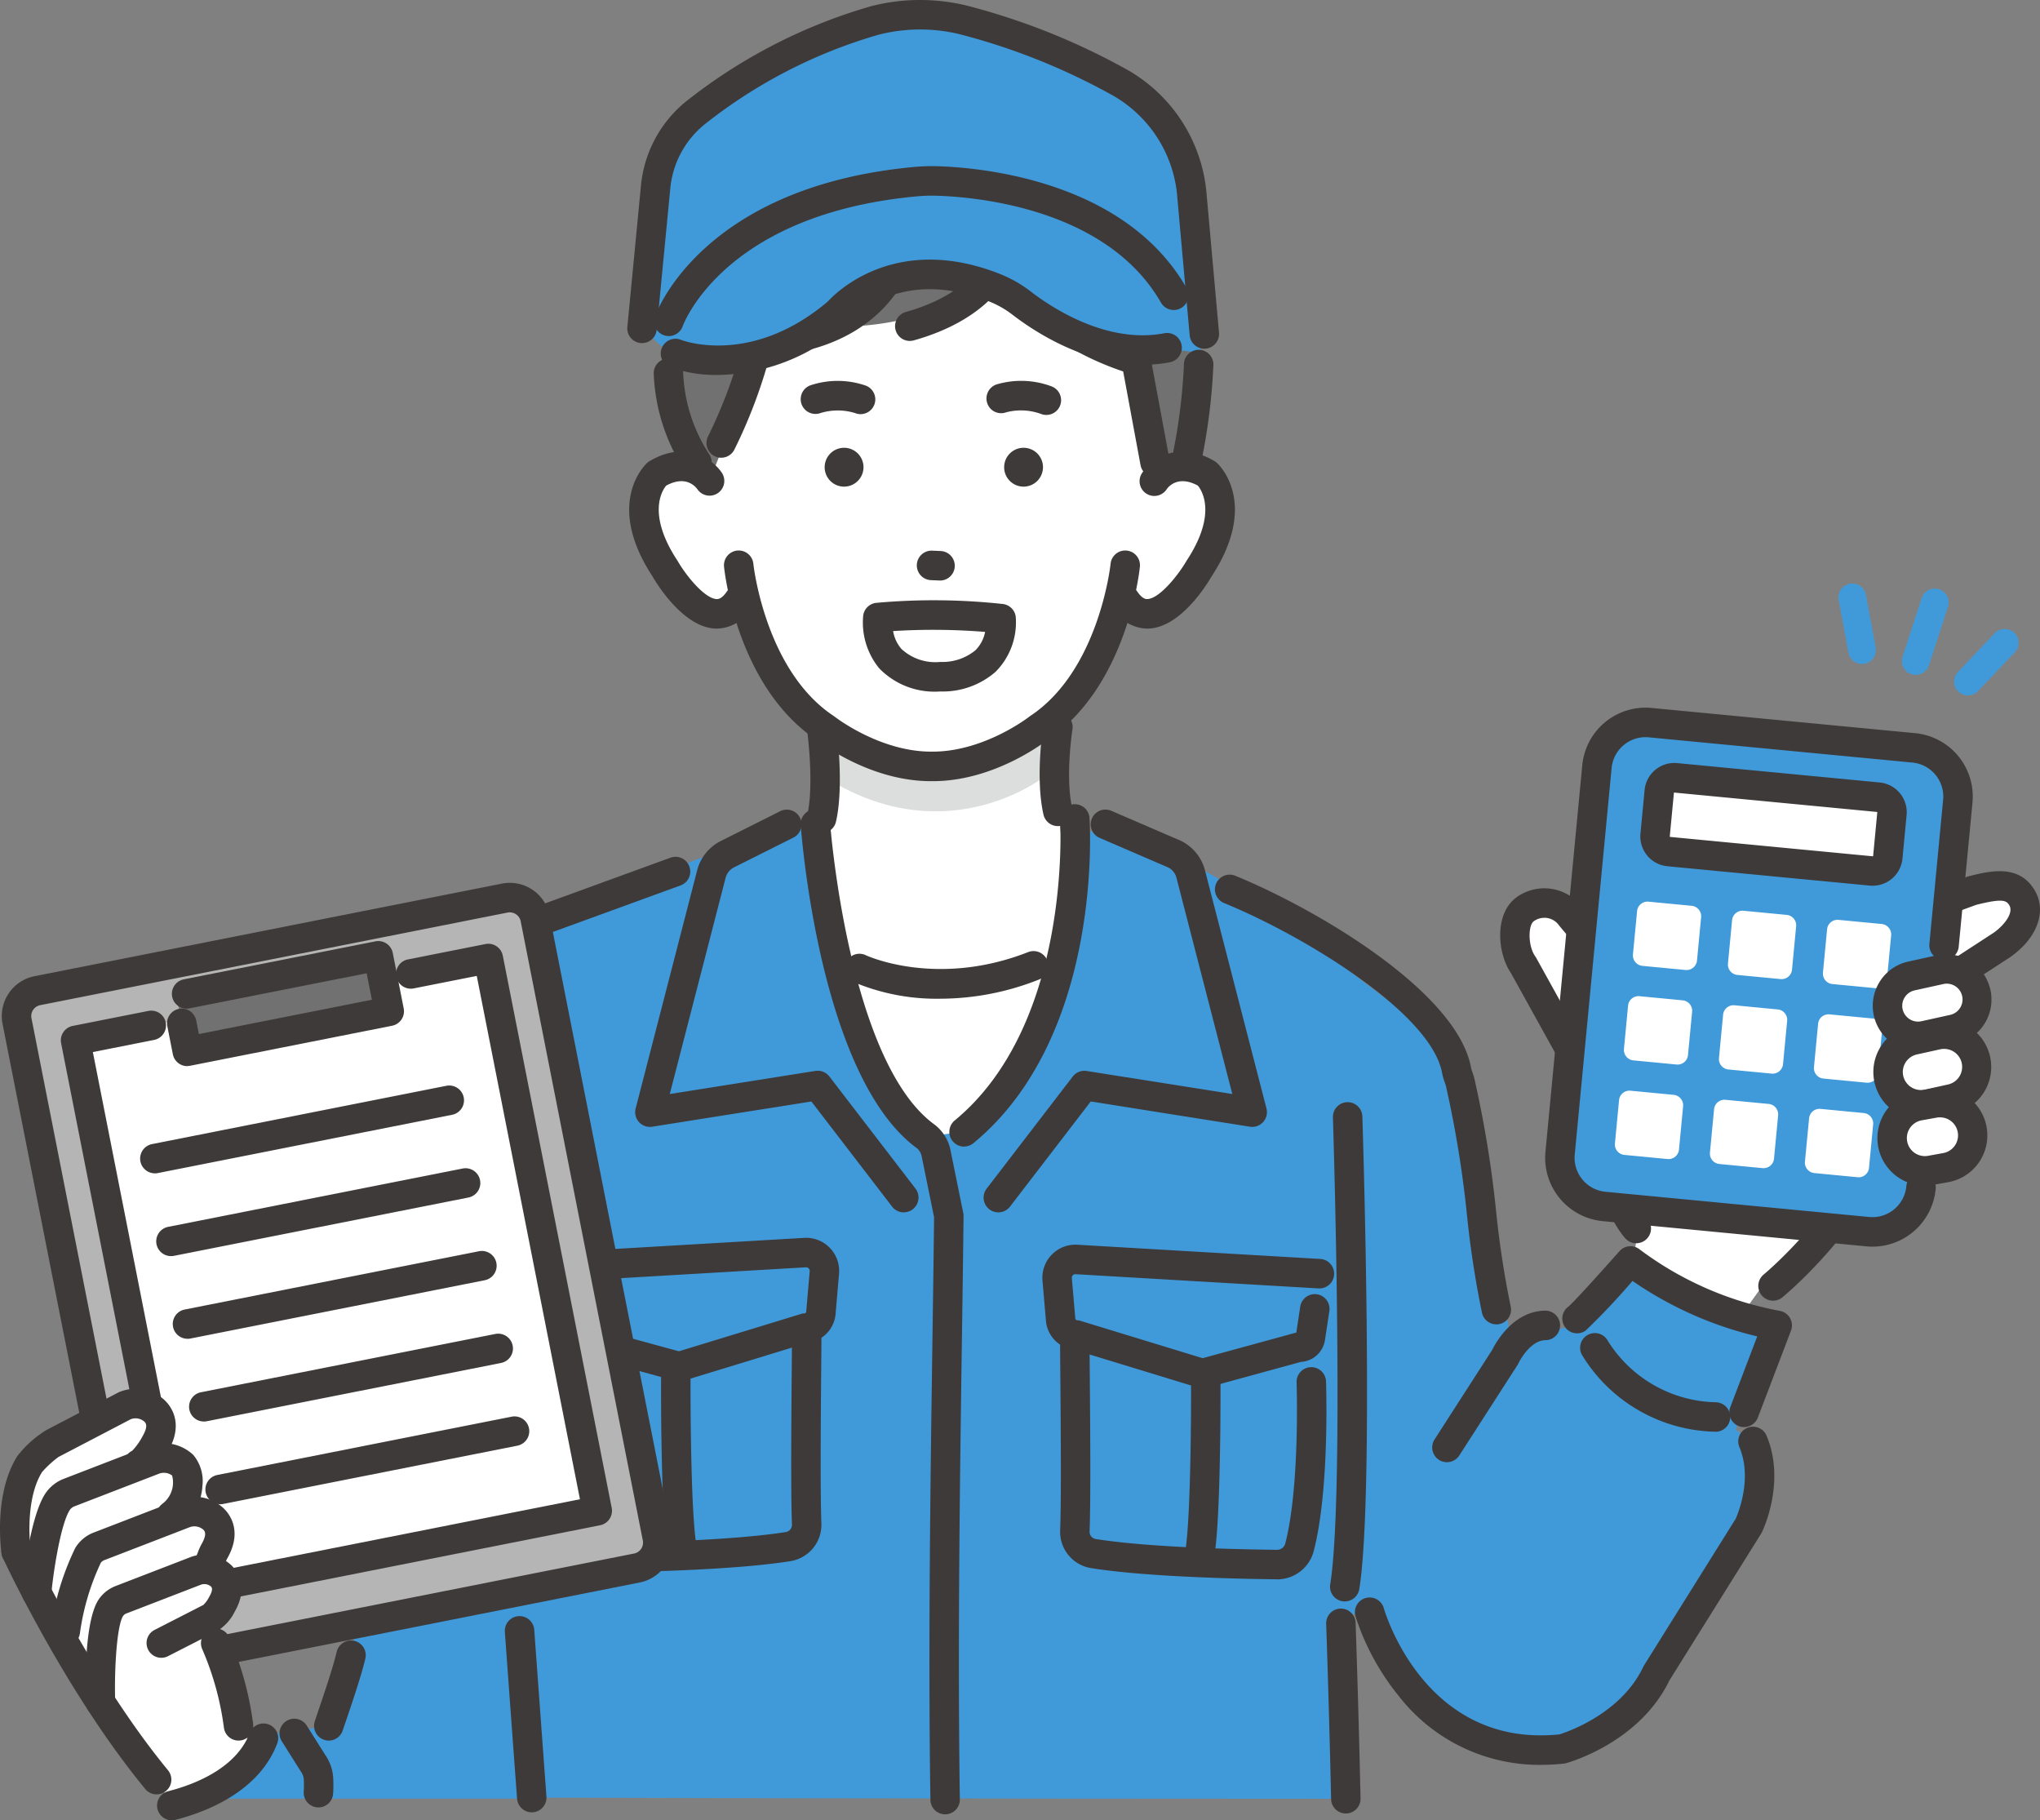 <svg xmlns="http://www.w3.org/2000/svg" xmlns:xlink="http://www.w3.org/1999/xlink" width="204" height="182" viewBox="0 0 204 182"><rect x="0" y="0" width="204" height="182" fill="#808080" stroke="none"/><defs><clipPath id="a"><rect width="204" height="182" fill="none"/></clipPath></defs><g transform="translate(-100 -22.179)"><g transform="translate(100 22.179)" clip-path="url(#a)"><path d="M55.7,505.787H90.982l-1.182-20.8-16.458,3.26L70.353,498.51l-6.534.945s-1.36,5.117-8.118,6.332" transform="translate(-37.472 -325.957)" fill="#409ada"/><path d="M225.726,259.127l38.653-2.272v31.172l-37.462,2.883Z" transform="translate(-151.853 -172.632)" fill="#fff"/><path d="M142.252,272.7l6.226-12.31,27.272-10.626s3.153,23.183,12.547,31.738l3.809-.472s12.976-10.21,12.032-30.2l9.025,2.443,9.916,5.539,7.714,5.929L229.787,330.2l.493,17.515s-51.2-.011-81.408-.118l-1.219-17.4Z" transform="translate(-95.698 -167.869)" fill="#409ada"/><path d="M249.17,198.605c.3.122,1.843,10.831,0,19.278l10.775,16.206,15.161-9.9s-3.209-14.531-1.676-27.765Z" transform="translate(-167.625 -132.018)" fill="#fff"/><path d="M251.055,219.96s14.25,7.509,22.379-.9l.038,5.725s-9.412,7.612-21.354.593Z" transform="translate(-168.893 -147.23)" fill="#dcdddd"/><path d="M207.418,68.738S197.3,47.974,216.19,37.02c0,0,12.346-7.8,24.692,1.129,0,0,19.016.833,16.724,19.869L254,70.65Z" transform="translate(-137.716 -22.76)" fill="#fff"/><path d="M254.229,100.627a4.7,4.7,0,0,0-6.062-1.142l.058-16.411-9.976-5.479H213.638l-9.976,5.479.06,17.152s-3.252-3.213-5.789,0c0,0-3.341,7.077,6.136,13.645,0,0,2.6-.619,3.233-1.742,0,0,4.564,17.455,18.641,16.69,14.077.765,18.842-16.4,18.842-16.4.636,1.123,3.035,1.453,3.035,1.453,10.332-6.5,6.409-13.244,6.409-13.244" transform="translate(-132.772 -52.152)" fill="#fff"/><path d="M242.119,190.982h-.208c-5.887,0-10.771-3.614-11.368-4.074-8-5.316-9.259-16.845-9.309-17.334a1.473,1.473,0,1,1,2.93-.3c.011.1,1.187,10.678,8.047,15.2.036.023.07.048.1.074s4.488,3.481,9.618,3.481h.165c5.151,0,9.6-3.447,9.641-3.482s.067-.051.1-.073c6.884-4.539,8.036-15.1,8.047-15.2a1.473,1.473,0,1,1,2.93.3c-.05.489-1.313,12.018-9.309,17.334-.6.46-5.483,4.073-11.389,4.074" transform="translate(-148.826 -112.879)" fill="#3e3a39"/><path d="M307.411,119.56a1.467,1.467,0,0,1-.469-.077,5.868,5.868,0,0,0-3.545-.187,1.464,1.464,0,0,1-1.884-.874,1.484,1.484,0,0,1,.878-1.9,8.632,8.632,0,0,1,5.49.163,1.476,1.476,0,0,1-.469,2.875" transform="translate(-202.776 -78.073)" fill="#3e3a39"/><path d="M250.654,119.5a1.462,1.462,0,0,1-.558-.11,5.887,5.887,0,0,0-3.547.031,1.475,1.475,0,0,1-.814-2.836,8.623,8.623,0,0,1,5.492.08,1.476,1.476,0,0,1-.573,2.835" transform="translate(-164.597 -78.092)" fill="#3e3a39"/><path d="M271.574,192.149c-.085,0-.151,0-.194,0h-.016a7.711,7.711,0,0,1-6.066-2.308,7.242,7.242,0,0,1-1.609-5.267,1.474,1.474,0,0,1,1.3-1.285,63.892,63.892,0,0,1,12.656.112,1.474,1.474,0,0,1,1.312,1.463,7,7,0,0,1-2.045,5.333,8.046,8.046,0,0,1-5.338,1.955m-.165-2.954.085,0a5.191,5.191,0,0,0,3.408-1.159,3.534,3.534,0,0,0,.98-1.846,64.4,64.4,0,0,0-9.2-.083,3.654,3.654,0,0,0,.834,1.788,4.978,4.978,0,0,0,3.847,1.3h.045" transform="translate(-177.371 -123.013)" fill="#3e3a39"/><path d="M308.8,140.426h0a1.942,1.942,0,1,1,1.938-1.941,1.945,1.945,0,0,1-1.938,1.941" transform="translate(-206.439 -91.771)" fill="#3e3a39"/><path d="M253.947,140.426h0a1.942,1.942,0,1,1,1.938-1.941,1.945,1.945,0,0,1-1.938,1.941" transform="translate(-169.535 -91.771)" fill="#3e3a39"/><path d="M282.4,170.88h-.065l-.9-.039a1.476,1.476,0,0,1,.126-2.948l.9.039a1.476,1.476,0,0,1-.062,2.95" transform="translate(-188.384 -112.839)" fill="#3e3a39"/><path d="M239.452,51.577s-2.726,6.183-14.134,6.837l-9.337,2.209-5.267,13.254S198.45,54.389,223.848,39.913c4.666-2.66,16.041-1.456,18.28.728l2.93.707s15.1.175,14.595,19.971l-.743,10.64-3.645.079-1.9-10.23a24.823,24.823,0,0,1-12.2-8.771Z" transform="translate(-139.763 -25.803)" fill="#727171"/><path d="M275.021,78.383a1.476,1.476,0,0,1-.4-2.9c8.6-2.43,8.731-7.86,8.732-8.09a1.467,1.467,0,0,1,1.45-1.49h.023a1.481,1.481,0,0,1,1.472,1.461c.005.321,0,7.886-10.878,10.96a1.472,1.472,0,0,1-.4.056" transform="translate(-184.026 -44.295)" fill="#3e3a39"/><path d="M237.728,83.771a1.476,1.476,0,0,1-.239-2.931c8.524-1.417,9.984-7.458,10.043-7.714a1.473,1.473,0,0,1,2.879.622c-.071.336-1.864,8.246-12.439,10a1.494,1.494,0,0,1-.243.02" transform="translate(-158.938 -48.371)" fill="#3e3a39"/><path d="M319.682,97.518a1.474,1.474,0,0,1-1.446-1.207L316.5,86.945c-10.877-3.68-12.858-10.68-12.939-10.983a1.473,1.473,0,0,1,2.843-.772c.078.272,1.874,6.139,11.819,9.212a1.474,1.474,0,0,1,1.014,1.141l1.9,10.23a1.475,1.475,0,0,1-1.179,1.72,1.491,1.491,0,0,1-.27.025" transform="translate(-204.182 -49.806)" fill="#3e3a39"/><path d="M217.344,117.534a1.475,1.475,0,0,1-1.31-2.148A48.543,48.543,0,0,0,219,107.851a1.473,1.473,0,1,1,2.831.815,50.846,50.846,0,0,1-3.175,8.066,1.472,1.472,0,0,1-1.312.8" transform="translate(-145.224 -71.768)" fill="#3e3a39"/><path d="M342.988,155.383a4.049,4.049,0,0,1-3.393-2.01,1.474,1.474,0,1,1,2.425-1.675c.517.752.878.737,1,.733,1.182-.046,3.024-2.3,3.9-3.8.014-.024.029-.048.044-.071,3.042-4.635,1.508-6.981,1.1-7.475-2.038-1.1-3,.2-3.107.354a1.474,1.474,0,1,1-2.438-1.655c.9-1.337,3.574-3.3,7.213-1.144a1.47,1.47,0,0,1,.236.173c.177.159,4.284,3.986-.517,11.334-.546.939-3.147,5.109-6.306,5.236-.048,0-.1,0-.148,0" transform="translate(-228.281 -92.535)" fill="#3e3a39"/><path d="M248.028,229.347a1.475,1.475,0,0,1-1.436-1.809c.716-3.1-.016-8.5-.024-8.553a1.473,1.473,0,1,1,2.918-.4c.033.243.813,6-.024,9.623a1.474,1.474,0,0,1-1.433,1.143" transform="translate(-165.865 -146.053)" fill="#3e3a39"/><path d="M319.493,228.649a1.473,1.473,0,0,1-1.433-1.143c-.84-3.639-.054-8.737-.02-8.952a1.473,1.473,0,1,1,2.909.459c-.007.047-.73,4.752-.02,7.828a1.475,1.475,0,0,1-1.436,1.809" transform="translate(-213.709 -146.053)" fill="#3e3a39"/><path d="M204.736,45.676a1.457,1.457,0,0,1-.723-.191,1.476,1.476,0,0,1-.558-2.009,34.762,34.762,0,0,1,9.671-10.365c5.821-4.029,15.311-7.392,27.456-.533a1.475,1.475,0,0,1-1.446,2.571c-8.654-4.887-16.815-4.774-24.257.335a32.3,32.3,0,0,0-8.859,9.443,1.473,1.473,0,0,1-1.283.748" transform="translate(-136.743 -19.247)" fill="#3e3a39"/><path d="M201.026,155.384q-.076,0-.148,0c-3.159-.127-5.76-4.3-6.306-5.236-4.8-7.347-.694-11.174-.517-11.334a1.467,1.467,0,0,1,.236-.173c3.639-2.15,6.309-.192,7.213,1.144a1.473,1.473,0,0,1-2.427,1.671c-.261-.357-1.232-1.4-3.125-.367-.378.453-1.961,2.8,1.106,7.472.016.024.03.048.045.072.872,1.505,2.714,3.755,3.9,3.8.118,0,.479.019,1-.734a1.474,1.474,0,1,1,2.425,1.675,4.05,4.05,0,0,1-3.393,2.01" transform="translate(-129.333 -92.536)" fill="#3e3a39"/><path d="M82.223,326.6a1.452,1.452,0,0,1-.3-.031,1.475,1.475,0,0,1-1.146-1.742l8.781-42.744a18.334,18.334,0,0,1,11.659-13.394l20.152-7.34a1.475,1.475,0,0,1,1.006,2.774l-20.179,7.35-.064.022a15.354,15.354,0,0,0-9.693,11.2l-8.777,42.729a1.474,1.474,0,0,1-1.441,1.179" transform="translate(-54.322 -175.595)" fill="#3e3a39"/><path d="M148.5,390.99a1.474,1.474,0,0,1-1.47-1.41L145.5,355.353a1.473,1.473,0,1,1,2.943-.132l1.529,34.227a1.474,1.474,0,0,1-1.406,1.54l-.067,0" transform="translate(-97.881 -237.797)" fill="#3e3a39"/><path d="M408.758,375h-.036a1.475,1.475,0,0,1-1.437-1.51c.176-7.375,2.72-27.01,2.829-27.842a1.473,1.473,0,1,1,2.921.381c-.026.2-2.632,20.313-2.8,27.531a1.474,1.474,0,0,1-1.472,1.44" transform="translate(-273.994 -231.443)" fill="#3e3a39"/><path d="M492.011,320.508c-1.211,7.593,2.448,11.534,2.448,11.534l-1.347,9.642,8.432,2.611,5.18-7.21s8.128-6.654,11.325-15.668l-3.378-11.3-17.141-.581Z" transform="translate(-330.827 -208.039)" fill="#fff"/><path d="M491.425,349.414a1.457,1.457,0,0,1-1.072-.468c-.17-.182-4.134-4.562-2.825-12.771a1.473,1.473,0,1,1,2.908.466c-1.071,6.714,1.951,10.16,2.08,10.3a1.477,1.477,0,0,1-1.091,2.47" transform="translate(-327.798 -225.107)" fill="#3e3a39"/><path d="M538.743,358.435a1.476,1.476,0,0,1-.933-2.618c.078-.064,7.854-6.516,10.871-15.02a1.473,1.473,0,1,1,2.775.988c-3.3,9.3-11.437,16.035-11.781,16.317a1.463,1.463,0,0,1-.931.333" transform="translate(-361.439 -228.39)" fill="#3e3a39"/><path d="M399.592,357.282s4.375,15.273,19.259,13.665c0,0,6.709-1.827,9.432-7.576l9.214-14.74s2.134-4.373.43-8.429l-17.187-11.6-7.031,1.041-6.384-29.076-11.637-8.82-5.3,66.662Z" transform="translate(-262.628 -196.083)" fill="#409ada"/><path d="M487.051,384.5a27.319,27.319,0,0,0,13.96,5.41l-3.763,12.632s-11.518-.094-15.619-12.5Z" transform="translate(-324.008 -258.422)" fill="#409ada"/><path d="M439.107,414.794a1.461,1.461,0,0,1-.8-.236,1.477,1.477,0,0,1-.439-2.04l5.765-8.955c.331-.671,2.1-3.92,5.35-3.92a1.476,1.476,0,0,1,0,2.951c-1.613,0-2.713,2.282-2.724,2.305a1.646,1.646,0,0,1-.1.186l-5.815,9.032a1.471,1.471,0,0,1-1.239.676" transform="translate(-294.412 -268.6)" fill="#3e3a39"/><path d="M432.61,468.834a17.824,17.824,0,0,1-14.219-6.888,24.656,24.656,0,0,1-4.324-7.963,1.473,1.473,0,1,1,2.831-.815c.172.59,4.221,13.975,17.556,12.62.794-.247,6.169-2.066,8.389-6.755a1.43,1.43,0,0,1,.082-.151l9.165-14.661c.217-.486,1.69-4.011.37-7.152a1.473,1.473,0,1,1,2.715-1.145c1.942,4.62-.365,9.446-.464,9.649a1.473,1.473,0,0,1-.075.135l-9.17,14.669c-3,6.227-10.039,8.205-10.338,8.287a1.465,1.465,0,0,1-.228.043,21.27,21.27,0,0,1-2.289.126" transform="translate(-278.518 -292.378)" fill="#3e3a39"/><path d="M399.347,311.635a1.474,1.474,0,0,1-1.434-1.144,96.394,96.394,0,0,1-1.5-9.751,108.468,108.468,0,0,0-2.106-12.93c-.025-.1-.072-.234-.121-.372a5.523,5.523,0,0,1-.257-.9c-1.041-5.946-13.636-13.678-21.82-17.032a1.475,1.475,0,0,1,1.115-2.731c8.428,3.454,22.29,11.735,23.606,19.254a3.107,3.107,0,0,0,.132.427,6.775,6.775,0,0,1,.2.655,110.68,110.68,0,0,1,2.169,13.278,94.419,94.419,0,0,0,1.448,9.443,1.475,1.475,0,0,1-1.436,1.807" transform="translate(-249.713 -179.222)" fill="#3e3a39"/><path d="M476.293,296.509c-1.017,0-3.083,1.916-3.722,1.026l-8.849-15.975c-1.055-1.47-1.281-4.531.186-5.587a3.268,3.268,0,0,1,4.566.748l11.44,13.657c1.055,1.47-.247,4.459-1.714,5.516a3.255,3.255,0,0,1-1.907.616" transform="translate(-311.387 -185.067)" fill="#fff"/><path d="M469.988,296.227a1.9,1.9,0,0,1-1.619-.85,1.484,1.484,0,0,1-.092-.146l-8.812-15.908c-1.34-1.96-1.69-5.936.577-7.569a4.745,4.745,0,0,1,6.586,1.036l11.408,13.618c.024.028.046.057.068.087,1.646,2.294-.109,6.177-2.05,7.575a4.709,4.709,0,0,1-2.712.894,6.925,6.925,0,0,0-.924.443,5.576,5.576,0,0,1-2.429.82m-7.18-22.414a1.789,1.789,0,0,0-1.048.338c-.582.42-.592,2.493.151,3.528a1.537,1.537,0,0,1,.092.145l8.461,15.273c.2-.1.412-.211.572-.3a5.053,5.053,0,0,1,2.251-.787,1.788,1.788,0,0,0,1.048-.339c1.03-.742,1.764-2.812,1.4-3.426l-11.392-13.6c-.024-.028-.046-.057-.067-.087a1.8,1.8,0,0,0-1.464-.749" transform="translate(-308.38 -182.047)" fill="#3e3a39"/><path d="M565.474,283.635a3.267,3.267,0,0,1-2.794-1.569c-.942-1.544-1.5-6,.037-6.941l12.4-4.514c2.447-.614,4.036-.861,4.977.685s-.174,3.459-1.983,4.738l-10.936,7.121a3.248,3.248,0,0,1-1.7.481" transform="translate(-377.912 -181.557)" fill="#fff"/><path d="M562.446,282.1a4.711,4.711,0,0,1-4.052-2.276,10.116,10.116,0,0,1-1.127-4.4c-.1-2.265.467-3.846,1.654-4.573a1.493,1.493,0,0,1,.265-.128l12.4-4.514a1.4,1.4,0,0,1,.145-.045c2.112-.53,5.006-1.256,6.592,1.346,1.28,2.1.319,4.8-2.39,6.713l-.047.032-10.936,7.121-.035.022a4.73,4.73,0,0,1-2.47.7m-2-8.691c-.453.693-.27,3.673.464,4.876a1.795,1.795,0,0,0,2.458.608l10.891-7.092c1.095-.782,2.007-2.005,1.554-2.748-.308-.506-.737-.676-3.29-.041Z" transform="translate(-374.884 -178.547)" fill="#3e3a39"/><path d="M514.98,243.433l-2.225,23.361a4.882,4.882,0,0,1-5.32,4.4l-26.378-2.523a4.885,4.885,0,0,1-4.393-5.33l3.681-38.641a4.882,4.882,0,0,1,5.32-4.4l26.377,2.523a4.885,4.885,0,0,1,4.393,5.33Z" transform="translate(-320.652 -148.049)" fill="#409ada"/><path d="M527.338,246.471l-20.252-1.937a1.517,1.517,0,0,1-1.364-1.656l.414-4.348a1.516,1.516,0,0,1,1.652-1.367L528.04,239.1a1.517,1.517,0,0,1,1.364,1.655l-.414,4.348a1.516,1.516,0,0,1-1.652,1.367" transform="translate(-340.211 -159.393)" fill="#fff"/><path d="M524.461,244.929q-.144,0-.289-.014l-20.253-1.937a2.992,2.992,0,0,1-2.69-3.264l.414-4.349a2.989,2.989,0,0,1,3.258-2.7l20.253,1.937a2.991,2.991,0,0,1,2.69,3.264l-.414,4.349a2.99,2.99,0,0,1-2.969,2.709m-19.842-9.321a.048.048,0,0,0-.044.038L504.161,240a.047.047,0,0,0,.038.046l20.253,1.937a.047.047,0,0,0,.046-.038l.414-4.349a.047.047,0,0,0-.038-.046l-20.253-1.937Z" transform="translate(-337.184 -156.369)" fill="#3e3a39"/><path d="M504.218,281.757l-4.319-.413a1.049,1.049,0,0,1-.943-1.145l.412-4.328a1.048,1.048,0,0,1,1.142-.945l4.319.413a1.049,1.049,0,0,1,.943,1.145l-.412,4.328a1.048,1.048,0,0,1-1.142.945" transform="translate(-335.66 -184.775)" fill="#fff"/><path d="M533.248,284.528l-4.319-.413a1.049,1.049,0,0,1-.943-1.145l.412-4.328a1.048,1.048,0,0,1,1.143-.945l4.319.413a1.049,1.049,0,0,1,.944,1.145l-.412,4.328a1.048,1.048,0,0,1-1.142.945" transform="translate(-355.19 -186.637)" fill="#fff"/><path d="M562.278,287.3l-4.319-.413a1.049,1.049,0,0,1-.944-1.145l.412-4.328a1.048,1.048,0,0,1,1.143-.945l4.319.413a1.049,1.049,0,0,1,.944,1.145l-.412,4.328a1.048,1.048,0,0,1-1.142.945" transform="translate(-374.719 -188.499)" fill="#fff"/><path d="M501.468,310.579l-4.319-.413a1.049,1.049,0,0,1-.944-1.145l.412-4.328a1.048,1.048,0,0,1,1.142-.945l4.319.413a1.049,1.049,0,0,1,.943,1.145l-.412,4.328a1.048,1.048,0,0,1-1.142.945" transform="translate(-333.81 -204.146)" fill="#fff"/><path d="M530.5,313.35l-4.319-.413a1.049,1.049,0,0,1-.943-1.145l.412-4.328a1.048,1.048,0,0,1,1.142-.945l4.319.413a1.049,1.049,0,0,1,.944,1.145l-.412,4.328a1.048,1.048,0,0,1-1.142.945" transform="translate(-353.34 -206.008)" fill="#fff"/><path d="M559.528,316.12l-4.319-.413a1.049,1.049,0,0,1-.943-1.145l.412-4.328a1.048,1.048,0,0,1,1.142-.945l4.319.413a1.049,1.049,0,0,1,.944,1.145l-.412,4.328a1.048,1.048,0,0,1-1.142.945" transform="translate(-372.869 -207.87)" fill="#fff"/><path d="M498.717,339.4l-4.319-.413a1.049,1.049,0,0,1-.944-1.145l.412-4.328a1.048,1.048,0,0,1,1.142-.945l4.319.413a1.049,1.049,0,0,1,.944,1.145l-.412,4.328a1.048,1.048,0,0,1-1.142.945" transform="translate(-331.96 -223.517)" fill="#fff"/><path d="M527.747,342.171l-4.319-.413a1.049,1.049,0,0,1-.944-1.145l.412-4.328a1.048,1.048,0,0,1,1.143-.945l4.319.413a1.049,1.049,0,0,1,.944,1.145l-.412,4.328a1.048,1.048,0,0,1-1.142.945" transform="translate(-351.489 -225.379)" fill="#fff"/><path d="M556.777,344.942l-4.319-.413a1.049,1.049,0,0,1-.944-1.145l.412-4.328a1.048,1.048,0,0,1,1.143-.945l4.319.413a1.049,1.049,0,0,1,.944,1.145L557.919,344a1.048,1.048,0,0,1-1.143.945" transform="translate(-371.018 -227.241)" fill="#fff"/><path d="M579.785,302.185a3.056,3.056,0,0,1-.653-6.039l2.876-.634a3.054,3.054,0,0,1,1.312,5.966l-2.876.634a3.047,3.047,0,0,1-.659.072" transform="translate(-387.991 -198.565)" fill="#fff"/><path d="M576.757,300.636a4.532,4.532,0,0,1-3.807-6.97,4.492,4.492,0,0,1,2.838-1.985l2.876-.635a4.53,4.53,0,0,1,1.945,8.848l-2.876.634a4.511,4.511,0,0,1-.975.107m2.879-6.745a1.584,1.584,0,0,0-.339.037l-2.875.635a1.579,1.579,0,0,0-1.2,1.882,1.585,1.585,0,0,0,1.536,1.24,1.566,1.566,0,0,0,.34-.037l2.877-.635a1.579,1.579,0,0,0-.339-3.121" transform="translate(-384.962 -195.541)" fill="#3e3a39"/><path d="M580.192,322.4a3.279,3.279,0,0,1-.7-6.48l2.309-.51a3.277,3.277,0,0,1,1.408,6.4l-2.309.51a3.273,3.273,0,0,1-.707.078" transform="translate(-388.115 -211.933)" fill="#fff"/><path d="M577.164,320.846a4.756,4.756,0,0,1-3.995-7.314,4.713,4.713,0,0,1,2.977-2.083l2.309-.51a4.753,4.753,0,0,1,2.042,9.284l-2.309.51a4.772,4.772,0,0,1-1.024.112m2.317-7.067a1.8,1.8,0,0,0-.39.043l-2.31.51a1.8,1.8,0,0,0-1.37,2.148,1.817,1.817,0,0,0,2.145,1.372l2.308-.51a1.8,1.8,0,0,0-.383-3.563" transform="translate(-385.087 -208.906)" fill="#3e3a39"/><path d="M581.437,343.028a3.279,3.279,0,0,1-.578-6.5l1.495-.271a3.278,3.278,0,0,1,1.163,6.451l-1.494.271a3.306,3.306,0,0,1-.585.052" transform="translate(-388.953 -225.962)" fill="#fff"/><path d="M578.41,341.481a4.754,4.754,0,0,1-.84-9.431l1.494-.271a4.753,4.753,0,0,1,1.687,9.356l-1.495.27a4.81,4.81,0,0,1-.846.076m1.493-6.826a1.816,1.816,0,0,0-.318.028l-1.491.27a1.8,1.8,0,0,0,.642,3.547l1.492-.27a1.8,1.8,0,0,0-.325-3.575" transform="translate(-385.926 -222.939)" fill="#3e3a39"/><path d="M252.037,38.309,251.188,22.7a14.323,14.323,0,0,0-7.094-11.355,66.127,66.127,0,0,0-15.242-6.188,18.2,18.2,0,0,0-9.384-.088,52.136,52.136,0,0,0-17.976,9.268,10.781,10.781,0,0,0-3.935,7.332l-1.364,14.168,2.74,2.532s7.627,3.037,16.023-3.944a4.524,4.524,0,0,0,.386-.362c.927-.974,6.275-5.955,15.551-2.256a11.213,11.213,0,0,1,2.674,1.538c2.232,1.717,8.2,5.663,14.522,4.443Z" transform="translate(-131.984 -3.022)" fill="#409ada"/><path d="M249.389,34.865a1.474,1.474,0,0,1-1.465-1.343l-1.23-13.712A12.837,12.837,0,0,0,240.333,9.6a64.549,64.549,0,0,0-14.895-6.044,16.769,16.769,0,0,0-8.626-.084,50.47,50.47,0,0,0-17.421,8.986,9.365,9.365,0,0,0-3.4,6.328l-1.365,14.168a1.473,1.473,0,1,1-2.932-.284l1.365-14.168a12.337,12.337,0,0,1,4.473-8.336A53.659,53.659,0,0,1,216.067.619,19.7,19.7,0,0,1,226.209.71,67.505,67.505,0,0,1,241.8,7.042a15.774,15.774,0,0,1,7.83,12.523l1.229,13.691a1.474,1.474,0,0,1-1.335,1.6c-.045,0-.089.006-.134.006" transform="translate(-128.957 0)" fill="#3e3a39"/><path d="M201.344,67.654a1.452,1.452,0,0,1-.5-.088,1.472,1.472,0,0,1-.888-1.879c.188-.531,4.865-13.028,26.006-14.949a18.985,18.985,0,0,1,2.292-.065c4.27.132,18.679,1.4,24.858,12.166a1.473,1.473,0,1,1-2.553,1.471c-5.418-9.439-18.511-10.567-22.4-10.687a15.907,15.907,0,0,0-1.935.054c-19.149,1.74-23.331,12.548-23.5,13.007a1.479,1.479,0,0,1-1.386.97" transform="translate(-134.461 -34.052)" fill="#3e3a39"/><path d="M207.671,90.692a13.954,13.954,0,0,1-4.83-.771,1.475,1.475,0,0,1,1.081-2.745c.282.109,6.979,2.586,14.546-3.706a3.093,3.093,0,0,0,.26-.245c1.09-1.144,7.038-6.645,17.162-2.608a12.686,12.686,0,0,1,3.026,1.738c2.106,1.62,7.624,5.267,13.347,4.165a1.475,1.475,0,0,1,.556,2.9c-6.9,1.33-13.275-2.859-15.7-4.722a9.738,9.738,0,0,0-2.321-1.337c-8.367-3.335-13.081,1-13.941,1.9a5.9,5.9,0,0,1-.51.478,19.622,19.622,0,0,1-12.678,4.952" transform="translate(-135.833 -53.202)" fill="#3e3a39"/><path d="M204.093,121.207a1.47,1.47,0,0,1-1.2-.613,18.966,18.966,0,0,1-3.125-9.646,1.473,1.473,0,1,1,2.936-.24,16.111,16.111,0,0,0,2.579,8.161,1.477,1.477,0,0,1-.334,2.06,1.461,1.461,0,0,1-.86.279" transform="translate(-134.39 -73.496)" fill="#3e3a39"/><path d="M360.01,118.487a1.474,1.474,0,0,1-1.448-1.754,57.136,57.136,0,0,0,1.03-8.552,1.473,1.473,0,1,1,2.943.109,60.133,60.133,0,0,1-1.08,9,1.474,1.474,0,0,1-1.445,1.2" transform="translate(-241.199 -71.753)" fill="#3e3a39"/><path d="M407.877,386.033a1.5,1.5,0,0,1-.237-.019,1.475,1.475,0,0,1-1.218-1.692c1.462-9.048.282-46.289.271-46.664a1.473,1.473,0,1,1,2.944-.1c.049,1.543,1.2,37.9-.307,47.231a1.474,1.474,0,0,1-1.452,1.24" transform="translate(-273.4 -225.916)" fill="#3e3a39"/><path d="M259.111,347.324a1.474,1.474,0,0,1-1.472-1.453c-.237-15.511.013-32.844.214-46.771.06-4.174.117-8.119.152-11.48l-1.215-5.963a1.494,1.494,0,0,0-.454-.9c-9.711-7.02-11.587-31.273-11.662-32.3a1.473,1.473,0,1,1,2.937-.216c.018.239,1.846,23.906,10.448,30.124a4.3,4.3,0,0,1,1.617,2.7l1.277,6.27v.156c-.035,3.4-.093,7.408-.154,11.649-.2,13.908-.451,31.216-.215,46.683a1.474,1.474,0,0,1-1.45,1.5h-.023" transform="translate(-164.598 -165.922)" fill="#3e3a39"/><path d="M291.56,279.488a1.476,1.476,0,0,1-.937-2.615c11.729-9.671,10.552-29.827,10.539-30.03a1.473,1.473,0,1,1,2.939-.2c.059.888,1.3,21.861-11.606,32.5a1.465,1.465,0,0,1-.935.336" transform="translate(-195.151 -164.847)" fill="#3e3a39"/><path d="M267.683,294.753a21.4,21.4,0,0,1-8.74-1.69,1.475,1.475,0,0,1,1.28-2.658c.1.048,7.1,3.275,16.246-.318a1.475,1.475,0,0,1,1.075,2.747,26.85,26.85,0,0,1-9.861,1.919" transform="translate(-173.64 -194.899)" fill="#3e3a39"/><path d="M220.947,287.133a1.47,1.47,0,0,1-1.168-.576l-8.073-10.511-15.916,2.523a1.474,1.474,0,0,1-1.656-1.827l6.148-23.8A4.563,4.563,0,0,1,202.654,250l5.952-2.985a1.475,1.475,0,0,1,1.318,2.639l-5.953,2.985a1.613,1.613,0,0,0-.839,1.039l-5.585,21.62,14.561-2.308a1.472,1.472,0,0,1,1.4.557l8.607,11.205a1.475,1.475,0,0,1-1.166,2.375" transform="translate(-130.569 -165.917)" fill="#3e3a39"/><path d="M302.021,287.133a1.475,1.475,0,0,1-1.166-2.375l8.607-11.205a1.473,1.473,0,0,1,1.4-.557L325.42,275.3l-5.585-21.62a1.616,1.616,0,0,0-.807-1.023l-6.877-2.966a1.475,1.475,0,0,1,1.165-2.711l6.922,2.985.077.036a4.563,4.563,0,0,1,2.373,2.94l6.148,23.8a1.474,1.474,0,0,1-1.656,1.827l-15.916-2.523-8.073,10.511a1.47,1.47,0,0,1-1.168.576" transform="translate(-202.189 -165.917)" fill="#3e3a39"/><path d="M180.461,391.844l-9.865-2.7a2.579,2.579,0,0,1-2.416-2.2l-.433-2.856a1.473,1.473,0,1,1,2.912-.443l.389,2.565,9.368,2.562,12.365-3.779.178-.009a.2.2,0,0,0,.189-.183l.347-4.035a.359.359,0,0,0-.378-.39L168.826,381.8a1.475,1.475,0,0,1-.172-2.946l24.291-1.422a3.308,3.308,0,0,1,3.485,3.589l-.347,4.035a3.166,3.166,0,0,1-2.757,2.859Z" transform="translate(-112.526 -253.667)" fill="#3e3a39"/><path d="M204.13,435.682a1.474,1.474,0,0,1-1.438-1.164c-.76-3.521-.707-17.135-.7-17.712a1.474,1.474,0,0,1,1.473-1.469h.007a1.474,1.474,0,0,1,1.466,1.482c-.017,3.846.063,14.412.638,17.075a1.474,1.474,0,0,1-1.441,1.788" transform="translate(-135.883 -279.148)" fill="#3e3a39"/><path d="M174.591,427.944a3.78,3.78,0,0,1-3.69-2.776c-1.6-6.073-1.259-16.531-1.244-16.973a1.473,1.473,0,1,1,2.943.1c0,.1-.342,10.465,1.148,16.116a.851.851,0,0,0,.843.578h.011c3.646-.041,12.7-.227,18.044-1.073a.732.732,0,0,0,.658-.711c-.13-3.164-.063-10.884-.024-15.5.013-1.545.024-2.774.024-3.421a1.473,1.473,0,1,1,2.945,0c0,.652-.011,1.89-.024,3.447-.039,4.585-.105,12.258.021,15.349a3.677,3.677,0,0,1-3.141,3.747c-5.532.876-14.76,1.068-18.471,1.11h-.045" transform="translate(-114.106 -270.733)" fill="#3e3a39"/><path d="M334.49,393.946l-12.865-3.932a3.166,3.166,0,0,1-2.757-2.859l-.347-4.035a3.307,3.307,0,0,1,3.485-3.589l24.291,1.422a1.475,1.475,0,0,1-.172,2.946l-24.291-1.422a.366.366,0,0,0-.278.109.351.351,0,0,0-.1.281l.347,4.035a.2.2,0,0,0,.189.183l.178.01.171.053,12.194,3.727,9.368-2.562.389-2.565a1.473,1.473,0,1,1,2.912.443l-.433,2.856a2.58,2.58,0,0,1-2.416,2.2Z" transform="translate(-214.272 -255.08)" fill="#3e3a39"/><path d="M363.355,437.784A1.474,1.474,0,0,1,361.914,436c.575-2.663.655-13.229.638-17.075a1.474,1.474,0,0,1,1.466-1.482h.007a1.474,1.474,0,0,1,1.473,1.469c0,.577.056,14.191-.7,17.712a1.474,1.474,0,0,1-1.438,1.164" transform="translate(-243.449 -280.561)" fill="#3e3a39"/><path d="M345.581,430.048h-.045c-3.711-.042-12.938-.233-18.47-1.11a3.676,3.676,0,0,1-3.141-3.746c.126-3.09.06-10.765.021-15.349-.013-1.557-.024-2.795-.024-3.447a1.473,1.473,0,1,1,2.945,0c0,.647.01,1.876.024,3.421.04,4.612.106,12.332-.023,15.5a.732.732,0,0,0,.658.711c5.341.846,14.4,1.032,18.044,1.073h.011a.85.85,0,0,0,.843-.578c1.491-5.651,1.152-16.012,1.148-16.116a1.473,1.473,0,1,1,2.943-.1c.016.442.358,10.9-1.244,16.972a3.78,3.78,0,0,1-3.69,2.776" transform="translate(-217.912 -272.147)" fill="#3e3a39"/><path d="M67.093,340.723l-46.749,9.259a2.582,2.582,0,0,1-3.034-2.036L5.1,286.04A2.587,2.587,0,0,1,7.13,283l46.749-9.259a2.582,2.582,0,0,1,3.034,2.036l12.213,61.905a2.587,2.587,0,0,1-2.032,3.04" transform="translate(-3.396 -183.949)" fill="#b5b5b6"/><path d="M16.806,348.482a4.059,4.059,0,0,1-3.969-3.276L.624,283.3a4.062,4.062,0,0,1,3.192-4.774l46.749-9.258a4.055,4.055,0,0,1,4.764,3.2l12.213,61.9a4.068,4.068,0,0,1-3.191,4.774h0L17.6,348.4a4.088,4.088,0,0,1-.795.078m34.545-76.339a1.1,1.1,0,0,0-.215.022L4.387,281.422a1.111,1.111,0,0,0-.873,1.305l12.213,61.905a1.109,1.109,0,0,0,1.3.875l46.749-9.258a1.113,1.113,0,0,0,.873-1.306l-12.213-61.9a1.112,1.112,0,0,0-1.088-.9M64.065,337.7h0Z" transform="translate(-0.367 -180.923)" fill="#3e3a39"/><rect width="42.06" height="56.256" transform="translate(7.556 104.018) rotate(-11.181)" fill="#fff"/><rect width="20.581" height="5.644" transform="translate(17.635 99.576) rotate(-11.181)" fill="#727171"/><path d="M53.076,299.479a1.474,1.474,0,0,1-1.443-1.19l-.547-2.772a1.473,1.473,0,1,1,2.889-.573l.261,1.325,17.3-3.427-.523-2.649L53.3,293.7a1.476,1.476,0,0,1-.571-2.9l19.165-3.8a1.474,1.474,0,0,1,1.73,1.161l1.094,5.544a1.476,1.476,0,0,1-1.159,1.734l-20.191,4a1.481,1.481,0,0,1-.287.028" transform="translate(-34.348 -192.883)" fill="#3e3a39"/><path d="M30.949,354.127a1.474,1.474,0,0,1-1.443-1.19L18.614,297.73A1.476,1.476,0,0,1,19.773,296l7.57-1.5a1.476,1.476,0,0,1,.571,2.9l-6.125,1.213,10.32,52.312,38.389-7.6L60.179,291l-6.309,1.25a1.476,1.476,0,0,1-.571-2.9l7.754-1.536a1.473,1.473,0,0,1,1.73,1.161L73.674,344.19a1.476,1.476,0,0,1-1.159,1.734L31.236,354.1a1.481,1.481,0,0,1-.287.028" transform="translate(-12.503 -193.426)" fill="#3e3a39"/><path d="M44.3,339.772a1.476,1.476,0,0,1-.284-2.924l29.434-5.829a1.476,1.476,0,0,1,.571,2.9l-29.434,5.829a1.481,1.481,0,0,1-.287.028" transform="translate(-28.812 -222.459)" fill="#3e3a39"/><path d="M49.284,365A1.476,1.476,0,0,1,49,362.072l29.434-5.829a1.476,1.476,0,0,1,.571,2.9l-29.434,5.829a1.487,1.487,0,0,1-.287.028" transform="translate(-32.165 -239.412)" fill="#3e3a39"/><path d="M54.27,390.219a1.476,1.476,0,0,1-.284-2.924l29.434-5.829a1.476,1.476,0,0,1,.571,2.9l-29.434,5.829a1.477,1.477,0,0,1-.287.028" transform="translate(-35.519 -256.365)" fill="#3e3a39"/><path d="M59.256,415.443a1.476,1.476,0,0,1-.284-2.924l29.434-5.829a1.476,1.476,0,0,1,.571,2.9l-29.433,5.829a1.487,1.487,0,0,1-.287.028" transform="translate(-38.874 -273.318)" fill="#3e3a39"/><path d="M64.242,440.666a1.476,1.476,0,0,1-.284-2.924l29.434-5.829a1.476,1.476,0,0,1,.571,2.9l-29.434,5.829a1.481,1.481,0,0,1-.287.028" transform="translate(-42.228 -290.27)" fill="#3e3a39"/><path d="M13.029,455.411,5.573,440.906s-2.332-5.529,1.9-8.919l10.087-4.462s3.324,1.238,1.406,5.6c0,0,3.69-1.437,3.288,4.414,0,0,4.043.527,3.048,5.11,0,0,3.581,3.774-1.024,7.352l4.509,13.414-8.322,4.32Z" transform="translate(-3.318 -287.339)" fill="#fff"/><path d="M1.612,441.23a1.474,1.474,0,0,1-1.455-1.26c-.036-.241-.844-5.941,1.585-9.772a10.916,10.916,0,0,1,2.887-2.585l7.183-3.75a1.368,1.368,0,0,1,.151-.069,4.274,4.274,0,0,1,4.546.871c.616.608,1.878,2.315.311,5.027-1.108,1.918-1.841,2.422-2.3,2.634a1.475,1.475,0,0,1-1.3-2.649,6.315,6.315,0,0,0,1.044-1.464c.594-1.029.3-1.321.171-1.447a1.336,1.336,0,0,0-1.354-.243l-7.125,3.72-.091.044A10.6,10.6,0,0,0,4.213,431.8c-1.518,2.395-1.34,6.4-1.142,7.734a1.476,1.476,0,0,1-1.459,1.692M5.849,430.3l-.038.015.038-.015m7.432-.646-.022.01.022-.01" transform="translate(0 -284.628)" fill="#3e3a39"/><path d="M8.169,456.482c-.048,0-.1,0-.146-.007A1.475,1.475,0,0,1,6.7,454.863c.072-.741.753-7.307,2.317-9.725a3.91,3.91,0,0,1,1.9-1.514l8.381-3.234a4.272,4.272,0,0,1,4.546.872,4.079,4.079,0,0,1,.9,3.1,5.566,5.566,0,0,1-2.241,4.138,1.474,1.474,0,0,1-1.764-2.363,2.668,2.668,0,0,0,.974-2.829,1.375,1.375,0,0,0-1.358-.163l-8.38,3.234a1,1,0,0,0-.488.366c-.887,1.372-1.61,5.885-1.858,8.408a1.474,1.474,0,0,1-1.464,1.331" transform="translate(-4.503 -295.782)" fill="#3e3a39"/><path d="M16.944,471.333a1.5,1.5,0,0,1-.194-.013,1.475,1.475,0,0,1-1.268-1.656,26.876,26.876,0,0,1,2.438-8.111,3.685,3.685,0,0,1,1.951-1.6l8.38-3.234a4.274,4.274,0,0,1,4.546.871c.616.608,1.878,2.314.311,5.027a4.1,4.1,0,0,0-.174.416,3.233,3.233,0,0,1-1.52,1.971A1.475,1.475,0,0,1,30,462.429c.057-.11.133-.309.187-.449a5.783,5.783,0,0,1,.375-.836c.594-1.029.3-1.321.171-1.447a1.352,1.352,0,0,0-1.42-.219l-8.38,3.234a.9.9,0,0,0-.439.284A24.151,24.151,0,0,0,18.4,470.05a1.474,1.474,0,0,1-1.458,1.283m13.225-9h0" transform="translate(-10.406 -306.76)" fill="#3e3a39"/><path d="M27.618,490.259a1.474,1.474,0,0,1-1.471-1.433c-.053-1.866-.119-8.123,1.267-10.266a3.618,3.618,0,0,1,1.758-1.4l7.374-2.846a3.938,3.938,0,0,1,4.188.806c.571.564,1.743,2.144.3,4.638a4.58,4.58,0,0,1-1.857,1.976L34.35,484.2a1.475,1.475,0,0,1-1.339-2.628l4.846-2.48.047-.023h0a2.885,2.885,0,0,0,.582-.794c.454-.786.261-.977.179-1.058a1.012,1.012,0,0,0-1.061-.153l-7.374,2.846a.718.718,0,0,0-.345.253c-.614.949-.89,5.191-.794,8.577a1.475,1.475,0,0,1-1.431,1.517h-.042" transform="translate(-17.575 -318.598)" fill="#3e3a39"/><path d="M15.952,494.345a1.469,1.469,0,0,1-1.137-.537C6.838,484.117.82,471.23.568,470.686a1.473,1.473,0,1,1,2.671-1.244c.06.13,6.116,13.094,13.849,22.488a1.475,1.475,0,0,1-1.135,2.414" transform="translate(-0.29 -314.939)" fill="#3e3a39"/><path d="M65.162,507.748a1.474,1.474,0,0,1-1.462-1.308,29.225,29.225,0,0,0-2.158-7.814,1.473,1.473,0,1,1,2.675-1.236,31.976,31.976,0,0,1,2.409,8.714,1.473,1.473,0,0,1-1.465,1.643" transform="translate(-41.31 -333.72)" fill="#3e3a39"/><path d="M49.47,535.2a1.476,1.476,0,0,1-.362-2.906c2.455-.625,6.778-2.213,8.153-5.826a1.473,1.473,0,1,1,2.752,1.052c-1.849,4.857-7.171,6.867-10.179,7.634a1.467,1.467,0,0,1-.364.046" transform="translate(-32.29 -353.203)" fill="#3e3a39"/><path d="M89.316,532.939c-.034,0-.067,0-.1,0a1.474,1.474,0,0,1-1.37-1.572,10.367,10.367,0,0,0,.009-1.2,1.516,1.516,0,0,0-.277-.788l-.035-.053-1.881-2.98a1.474,1.474,0,1,1,2.49-1.578l1.865,2.956a4.469,4.469,0,0,1,.78,2.3,13.251,13.251,0,0,1-.012,1.545,1.474,1.474,0,0,1-1.468,1.375" transform="translate(-57.474 -352.232)" fill="#3e3a39"/><path d="M97.444,510.274a1.476,1.476,0,0,1-1.4-1.938c.066-.2.172-.512.3-.9.524-1.536,1.5-4.394,1.882-6.013a1.473,1.473,0,1,1,2.866.68c-.416,1.758-1.421,4.7-1.961,6.288-.127.372-.23.672-.294.867a1.474,1.474,0,0,1-1.4,1.014" transform="translate(-64.563 -336.245)" fill="#3e3a39"/><path d="M156.946,512.426a1.474,1.474,0,0,1-1.467-1.367c-.7-9.473-1.219-16.652-1.219-16.652a1.473,1.473,0,1,1,2.938-.214s.523,7.179,1.219,16.65a1.475,1.475,0,0,1-1.361,1.58c-.037,0-.073,0-.11,0" transform="translate(-103.773 -331.226)" fill="#3e3a39"/><path d="M407.19,511.016a1.474,1.474,0,0,1-1.472-1.442c-.214-9.618-.49-17.418-.492-17.5a1.473,1.473,0,1,1,2.944-.1c0,.078.279,7.9.493,17.534a1.475,1.475,0,0,1-1.44,1.508h-.033" transform="translate(-272.608 -329.699)" fill="#3e3a39"/><path d="M504.882,269.667q-.306,0-.615-.03l-26.377-2.522a6.36,6.36,0,0,1-5.719-6.939l3.681-38.641a6.355,6.355,0,0,1,6.926-5.73l26.377,2.523a6.367,6.367,0,0,1,5.719,6.939L513.5,239.639a1.473,1.473,0,1,1-2.932-.28l1.369-14.372a3.411,3.411,0,0,0-3.067-3.721L482.5,218.743a3.411,3.411,0,0,0-3.714,3.073L475.1,260.457a3.411,3.411,0,0,0,3.067,3.721l26.378,2.522a3.408,3.408,0,0,0,3.714-3.073,1.473,1.473,0,1,1,2.932.281,6.357,6.357,0,0,1-6.311,5.759" transform="translate(-317.625 -145.023)" fill="#3e3a39"/><path d="M495.557,398.083a1.475,1.475,0,0,1-1.375-2l2.695-7.071a36.928,36.928,0,0,1-12.475-5.544,67.931,67.931,0,0,1-4.682,4.962,1.474,1.474,0,0,1-1.72-2.4c.436-.352,2.939-3.1,5.1-5.537a1.47,1.47,0,0,1,2.041-.159,33.549,33.549,0,0,0,13.994,6.126,1.476,1.476,0,0,1,1.116,1.979l-3.313,8.692a1.474,1.474,0,0,1-1.376.949" transform="translate(-321.153 -255.397)" fill="#3e3a39"/><path d="M496.373,416.324l-.079,0a15.981,15.981,0,0,1-13.3-7.7,1.473,1.473,0,0,1,2.606-1.375,13.056,13.056,0,0,0,10.851,6.133,1.476,1.476,0,0,1-.076,2.949" transform="translate(-324.811 -273.179)" fill="#3e3a39"/><path d="M582.531,188.144a1.386,1.386,0,0,1-1.317-1.819l1.9-5.833a1.385,1.385,0,1,1,2.632.862l-1.9,5.833a1.385,1.385,0,0,1-1.316.956" transform="translate(-390.956 -120.666)" fill="#409ada"/><path d="M564.125,186.013a1.386,1.386,0,0,1-1.36-1.135l-.972-5.247a1.385,1.385,0,1,1,2.723-.506l.972,5.247a1.387,1.387,0,0,1-1.363,1.64" transform="translate(-377.921 -119.628)" fill="#409ada"/><path d="M598.478,198.435a1.387,1.387,0,0,1-1-2.343l3.67-3.868a1.386,1.386,0,1,1,2.007,1.912L599.482,198a1.38,1.38,0,0,1-1,.431" transform="translate(-401.685 -128.904)" fill="#409ada"/></g></g></svg>